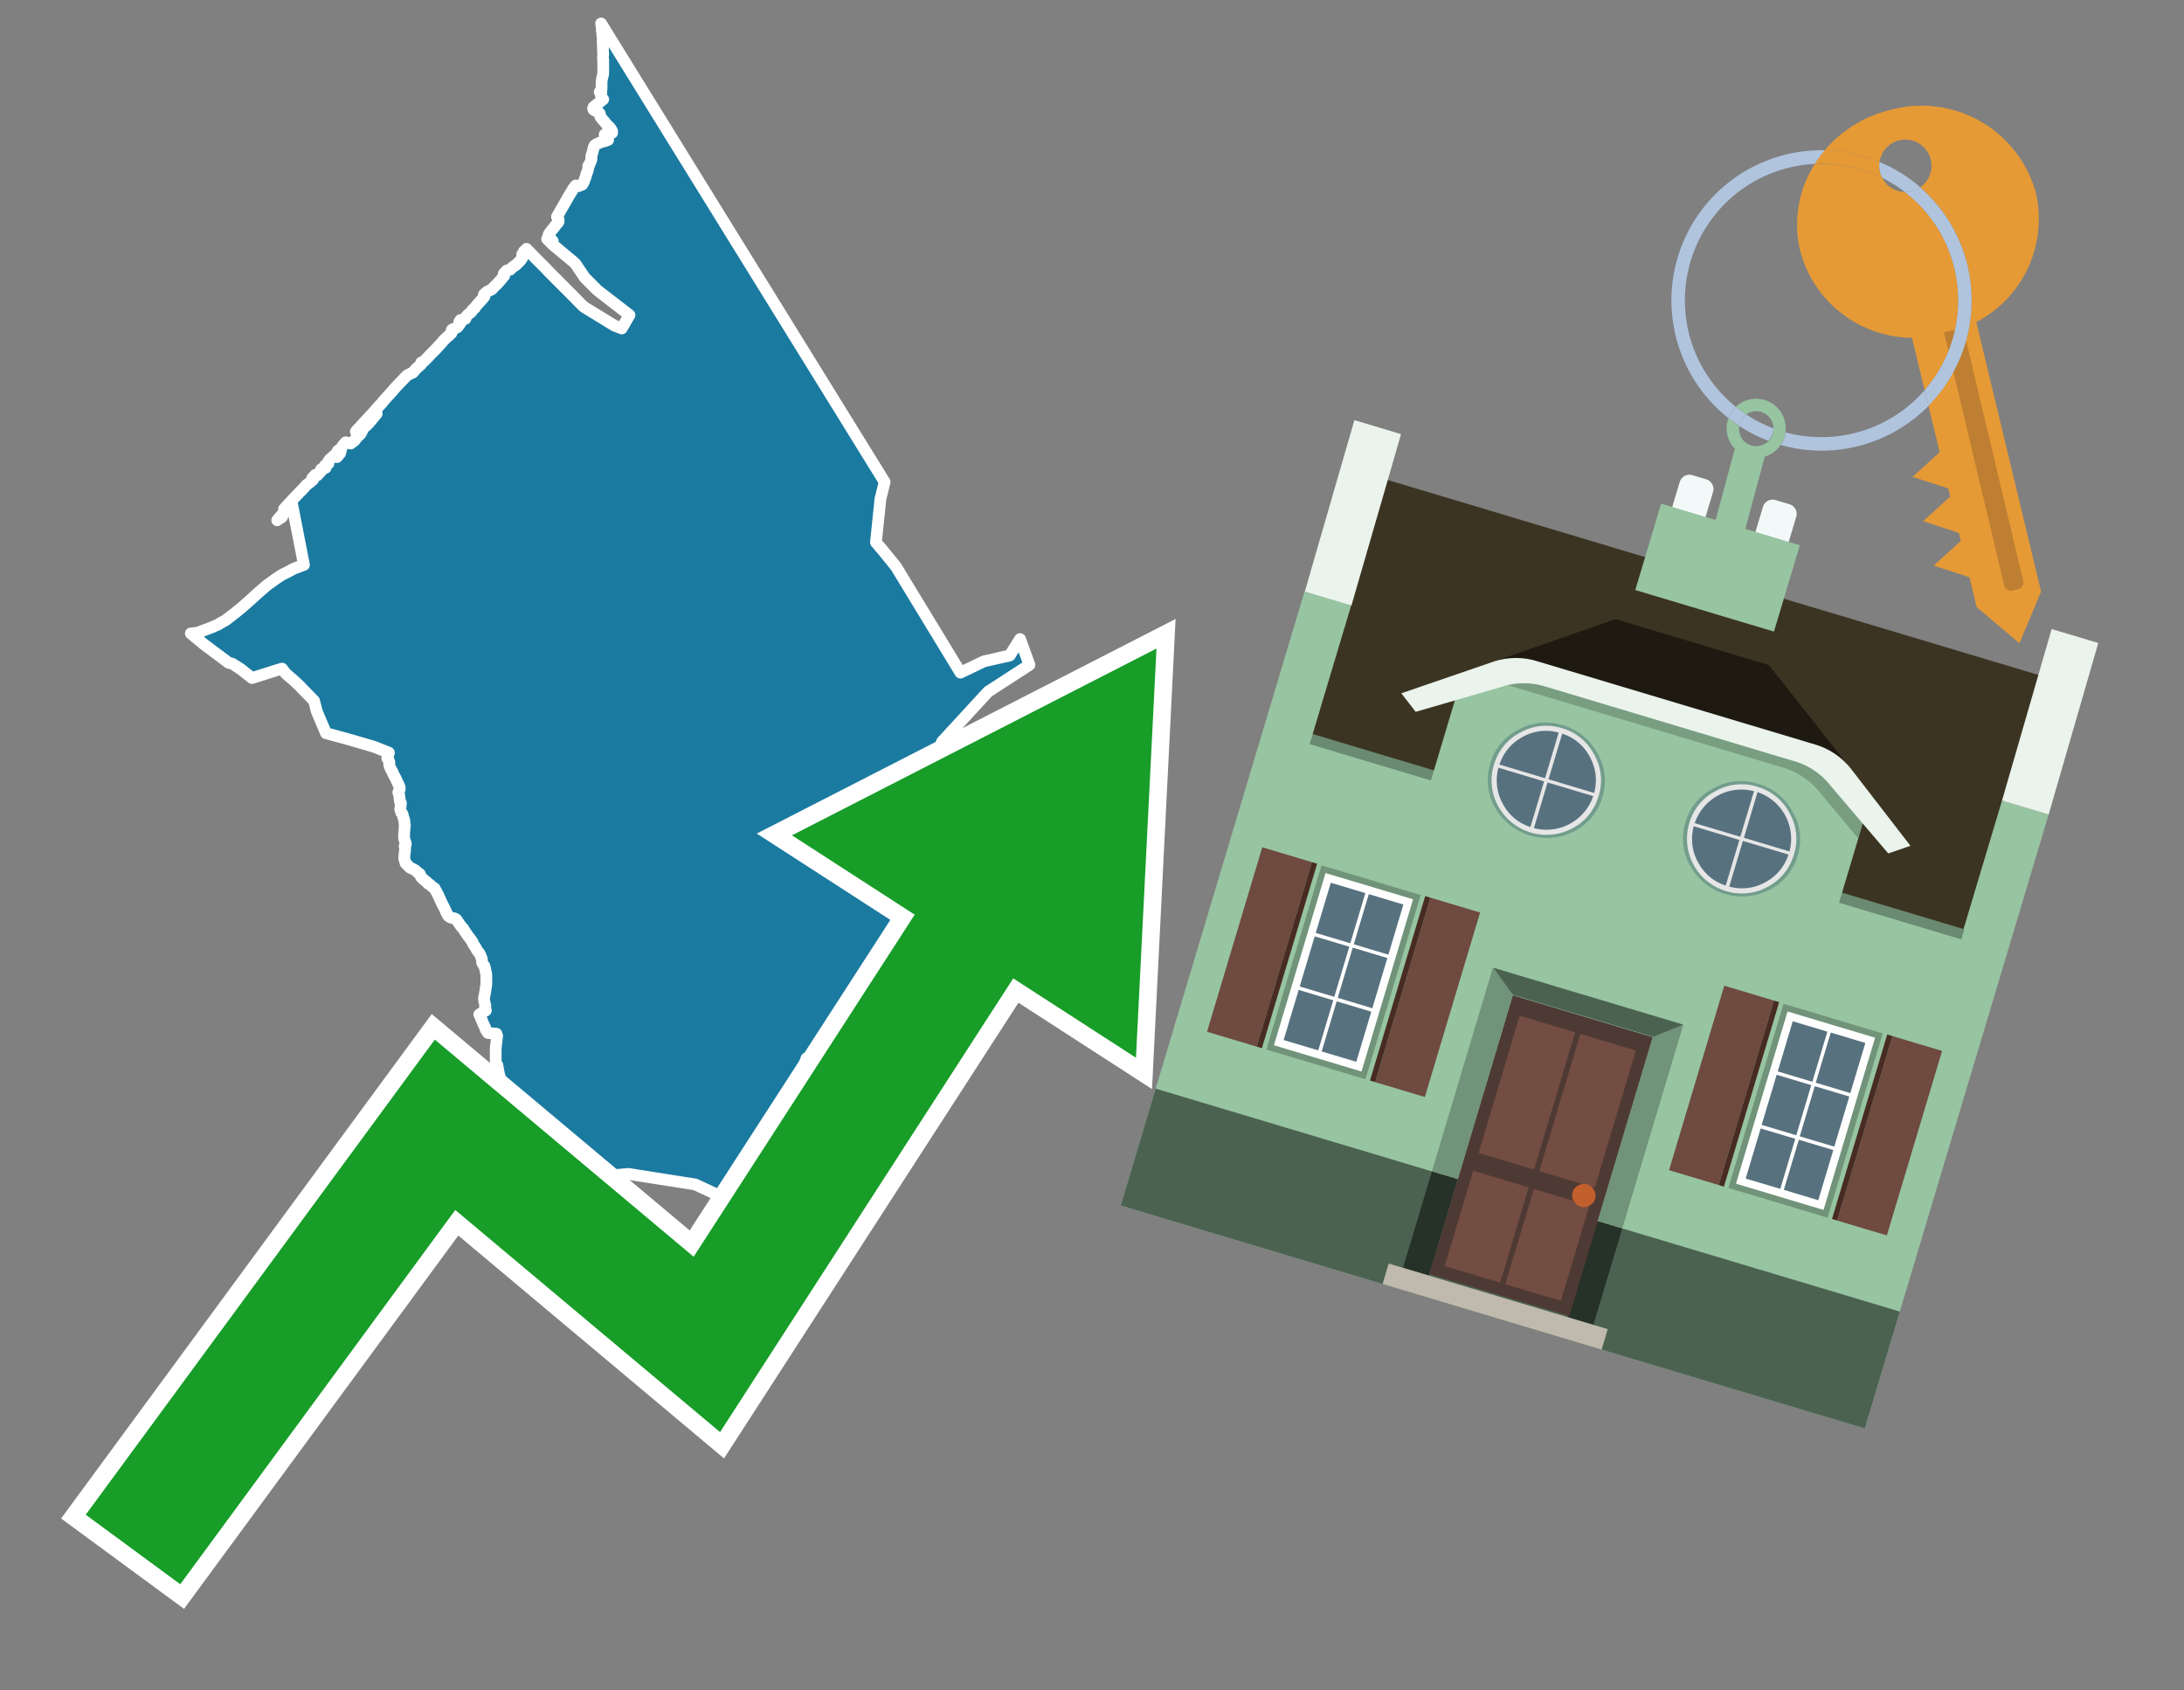 <svg id="Text" xmlns="http://www.w3.org/2000/svg" width="93.05" height="72" viewBox="0 0 93.05 72"><rect x="0" y="0" width="93.05" height="72" fill="#808080" stroke="none"/><polygon points="11.81,22.16 11.85,22.12 11.95,22.07 12.01,22.02 12.03,21.99 12.07,21.89 12.09,21.82 12.1,21.77 12.1,21.68 12.44,21.31 12.59,21.15 12.94,20.79 13.05,20.66 13.14,20.6 13.34,20.43 13.3,20.37 13.44,20.22 13.51,20.25 13.68,20.07 13.67,20.01 13.69,19.98 13.87,19.93 13.83,19.86 13.85,19.82 13.99,19.75 13.98,19.72 13.98,19.67 14.05,19.57 14.26,19.38 14.32,19.44 14.35,19.47 14.41,19.41 14.37,19.27 14.38,19.22 14.4,19.19 14.49,19.31 14.55,19.08 14.56,19.05 14.59,19 14.66,18.92 14.73,18.84 14.94,18.89 15.1,18.77 15.13,18.74 15.16,18.69 15.2,18.64 15.23,18.61 15.28,18.56 15.34,18.5 15.37,18.47 15.45,18.31 15.48,18.24 15.52,18.2 15.56,18.17 15.62,18.12 15.67,18.07 15.77,17.96 15.8,17.92 16.05,17.62 15.93,17.68 15.8,17.8 15.23,18.43 15.16,18.38 15.48,18.03 15.89,17.59 16.03,17.43 16.19,17.25 16.27,17.17 16.37,17.04 16.69,16.69 16.8,16.56 16.9,16.45 17.34,15.99 17.42,15.95 17.52,15.9 17.59,15.87 17.72,15.72 17.77,15.67 17.84,15.61 17.89,15.56 17.94,15.52 17.96,15.49 17.95,15.44 18.06,15.39 18.16,15.29 18.23,15.22 18.31,15.13 18.49,14.95 18.58,14.86 18.65,14.78 18.79,14.63 18.86,14.55 18.89,14.51 18.93,14.47 19.07,14.34 19.14,14.28 19.24,14.18 19.25,14.14 19.24,14.09 19.26,14.04 19.47,13.95 19.51,13.91 19.56,13.84 19.59,13.8 19.62,13.76 19.57,13.7 19.63,13.73 19.62,13.63 19.83,13.58 19.85,13.51 19.89,13.45 19.95,13.39 20,13.35 20.04,13.32 20.08,13.29 20.1,13.26 20.12,13.21 20.16,13.17 20.23,13.12 20.28,13.04 20.35,12.96 20.39,12.91 20.46,12.84 20.51,12.78 20.57,12.72 20.61,12.66 20.64,12.63 20.61,12.57 20.62,12.54 20.76,12.42 20.96,12.32 21.05,12.22 21.11,12.16 21.17,12.11 21.19,12.08 21.26,12.01 21.31,11.95 21.37,11.88 21.44,11.79 21.48,11.75 21.47,11.71 21.46,11.67 21.48,11.64 21.59,11.52 21.73,11.49 21.82,11.4 21.87,11.36 21.91,11.33 21.98,11.29 22.17,11.1 22.22,11.03 22.24,11 22.29,10.9 22.29,10.87 22.25,10.83 22.39,10.78 22.32,10.71 22.42,10.63 22.43,10.6 22.78,10.96 23.25,11.43 23.38,11.57 24.07,12.26 24.31,12.5 24.81,13.01 24.89,13.08 26.18,13.87 26.49,13.99 26.82,13.42 25.46,12.37 24.91,11.82 24.52,11.24 24.44,11.16 24.33,11.07 23.55,10.42 23.46,10.33 23.31,10.18 23.46,10.3 23.55,10.27 23.44,10.14 23.37,10.04 23.37,10.01 23.41,9.93 23.46,9.87 23.52,9.79 23.6,9.7 23.64,9.64 23.72,9.54 23.77,9.49 23.8,9.43 23.8,9.36 23.78,9.31 23.75,9.27 23.73,9.23 24.15,8.5 24.24,8.34 24.39,8.1 24.42,8.04 24.53,7.9 24.64,7.93 24.81,7.86 24.85,7.79 24.88,7.73 24.91,7.64 24.95,7.54 24.97,7.47 24.98,7.42 25.04,7.27 25.06,7.18 25.07,7.11 25.06,7.07 25.12,7 25.15,6.91 25.19,6.83 25.2,6.77 25.2,6.74 25.19,6.68 25.2,6.61 25.22,6.57 25.25,6.47 25.27,6.39 25.28,6.34 25.3,6.26 25.34,6.19 25.41,6.14 25.5,6.1 25.64,6.04 25.78,6.01 25.91,5.96 25.87,5.93 25.89,5.89 25.88,5.86 25.84,5.81 25.78,5.76 25.76,5.73 25.81,5.69 26.08,5.66 26.08,5.59 26.06,5.55 26.04,5.51 26,5.46 25.98,5.43 25.92,5.38 25.88,5.33 25.84,5.29 25.79,5.23 25.76,5.19 25.73,5.16 25.63,5.04 25.58,4.98 25.57,4.93 25.57,4.89 25.55,4.83 25.51,4.79 25.47,4.76 25.34,4.71 25.28,4.66 25.27,4.61 25.29,4.56 25.7,4.23 25.63,4.16 25.61,4.09 25.61,4.01 25.62,3.95 25.55,3.92 25.63,3.79 25.63,3.68 25.63,3.56 25.63,3.49 25.64,3.41 25.65,3.36 25.66,3.3 25.69,3.2 25.7,3.11 25.7,3.02 25.7,2.93 25.7,2.83 25.7,2.72 25.7,2.67 25.7,2.55 25.69,2.49 25.69,2.42 25.7,2.28 25.69,2.16 25.69,2.12 25.69,2.02 25.68,1.89 25.68,1.85 25.68,1.76 25.68,1.66 25.68,1.58 25.66,1.48 25.66,1.43 25.65,1.36 25.64,1.27 25.64,1.2 25.63,1.13 25.62,1.07 25.61,1 37.69,20.53 37.51,21.26 37.32,23.1 37.6,23.43 38.17,24.13 40.92,28.65 41.92,28.17 43.02,27.92 43.46,27.22 43.86,28.32 42.1,29.46 40.13,31.6 40.6,32.14 40.33,33.19 40.33,34.42 40.81,35.85 40.93,35.8 40.65,38.28 38.83,41.69 38.24,42.81 34.85,44.79 34.36,45.08 32.83,49.47 30.8,51 29.62,50.45 26.76,50 24.61,50.21 24.69,50.12 24.54,50.04 23.48,48.61 21.72,47.62 21.71,47.58 21.7,47.54 21.61,47.19 21.56,47.05 21.54,47.02 21.5,46.95 21.47,46.91 21.52,46.87 21.47,46.82 21.4,46.77 21.36,46.73 21.29,46.66 21.27,46.61 21.25,46.58 21.24,46.53 21.24,46.47 21.23,46.39 21.24,46.33 21.26,46.25 21.31,46.11 21.32,46.08 21.33,46.02 21.32,45.96 21.32,45.93 21.29,45.86 21.27,45.8 21.23,45.6 21.19,45.37 21.12,45.3 21.12,44.64 21.18,44.12 21.16,44.06 21.15,44.03 20.79,44 20.73,43.91 20.69,43.84 20.68,43.81 20.66,43.75 20.59,43.6 20.57,43.56 20.55,43.51 20.54,43.47 20.5,43.4 20.47,43.31 20.45,43.27 20.44,43.24 20.42,43.21 20.7,43.04 20.66,42.93 20.67,42.87 20.68,42.84 20.66,42.78 20.65,42.71 20.63,42.63 20.62,42.55 20.62,42.52 20.63,42.47 20.65,42.37 20.68,42.2 20.7,42.06 20.72,41.92 20.72,41.82 20.72,41.51 20.71,41.47 20.67,41.27 20.64,41.15 20.58,41.08 20.54,40.99 20.53,40.84 20.5,40.77 20.46,40.67 20.44,40.63 20.42,40.6 20.38,40.55 20.35,40.51 20.33,40.48 20.31,40.45 20.29,40.41 20.27,40.37 20.25,40.34 20.21,40.28 20.19,40.25 20.16,40.2 20.13,40.12 20.11,40.09 20.08,40.06 20.07,40.03 19.99,39.93 19.93,39.85 19.88,39.78 19.86,39.75 19.82,39.69 19.75,39.58 19.73,39.54 19.69,39.51 19.64,39.45 19.6,39.39 19.57,39.35 19.55,39.32 19.53,39.29 19.51,39.26 19.47,39.2 19.43,39.15 19.37,39.12 19.23,39.09 19.16,39.06 19.11,39.02 19.08,38.99 19.01,38.85 18.99,38.8 18.94,38.69 18.86,38.54 18.7,38.2 18.69,38.16 18.65,38.09 18.6,37.99 18.54,37.89 18.52,37.84 18.47,37.81 18.43,37.78 18.29,37.66 18.23,37.63 18.21,37.59 18.16,37.55 18.07,37.48 17.97,37.39 17.93,37.34 17.91,37.28 17.9,37.25 17.88,37.22 17.79,37.16 17.72,37.09 17.68,37.06 17.6,37.02 17.55,36.99 17.47,36.96 17.43,36.92 17.39,36.88 17.37,36.85 17.33,36.82 17.28,36.77 17.26,36.69 17.24,36.63 17.22,36.56 17.23,36.51 17.23,36.46 17.23,36.43 17.23,36.39 17.24,36.35 17.25,36.32 17.25,36.24 17.26,36.2 17.26,36.12 17.24,36.04 17.26,36 17.29,35.96 17.28,35.89 17.22,35.73 17.22,35.68 17.21,35.64 17.22,35.55 17.22,35.46 17.24,35.26 17.24,35.21 17.25,35.17 17.25,35.13 17.24,35.1 17.23,35.04 17.23,35 17.23,34.96 17.22,34.93 17.21,34.89 17.19,34.84 17.16,34.72 17.15,34.69 17.14,34.66 17.1,34.62 17.07,34.53 17.06,34.5 17.05,34.46 17.07,34.34 17.07,34.3 17.08,34.24 17.08,34.2 17.05,34.17 17.04,34.14 17.04,34.1 17.03,34.05 17.02,34 17.02,33.97 17.01,33.9 17,33.83 16.99,33.79 16.97,33.75 16.99,33.7 17.01,33.66 17.03,33.61 17.03,33.57 17.03,33.54 17.02,33.51 17.01,33.48 17,33.45 16.97,33.41 16.96,33.38 16.95,33.35 16.94,33.32 16.92,33.29 16.86,33.16 16.83,33.1 16.8,33.05 16.77,32.99 16.75,32.96 16.74,32.93 16.72,32.88 16.71,32.85 16.68,32.81 16.62,32.69 16.6,32.63 16.59,32.58 16.58,32.55 16.59,32.47 16.57,32.41 16.53,32.34 16.5,32.3 16.57,32.06 15.94,31.81 14.92,31.51 13.89,31.23 13.5,30.31 13.38,29.85 13.08,29.54 12.89,29.35 12.77,29.22 12.47,28.94 12.35,28.84 12.18,28.69 12.08,28.57 12.02,28.48 11.81,28.54 10.74,28.88 10.56,28.74 10.27,28.51 9.9,28.27 9.74,28.23 9.22,27.84 9.11,27.76 8.62,27.39 8.59,27.36 8.53,27.31 8.13,26.98 8.41,26.95 9,26.73 9.07,26.7 9.18,26.65 9.28,26.61 9.41,26.53 9.61,26.42 9.78,26.29 10.05,26.08 10.32,25.86 10.67,25.55 11.01,25.24 11.37,24.93 11.76,24.65 12,24.49 12.26,24.36 12.32,24.33 12.52,24.22 12.95,24.06 12.44,21.45 12.25,21.57 12.11,21.73 12.28,21.61 " fill="#1b7aa0" stroke="#fff" stroke-linejoin="round" stroke-width="0.5"/><polygon points="49.272 27.624 33.741 35.58 38.97 38.959 29.553 53.529 18.525 44.281 3.652 64.518 7.681 67.479 19.396 51.538 30.678 60.999 43.169 41.673 48.398 45.053 49.272 27.624" fill="none" stroke="#fff" stroke-miterlimit="10" stroke-width="1.5"/><polygon points="49.272 27.624 33.741 35.58 38.97 38.959 29.553 53.529 18.525 44.281 3.652 64.518 7.681 67.479 19.396 51.538 30.678 60.999 43.169 41.673 48.398 45.053 49.272 27.624" fill="#179d28"/><path d="M80.19,7.577a1.16,1.16,0,0,1-.094-.251,1.114,1.114,0,0,1-.018-.429A6.367,6.367,0,0,0,77.743,6.4a5.269,5.269,0,0,0-.423.577c.1,0,.192-.007.288-.007A5.794,5.794,0,0,1,80.19,7.577Z" fill="#e69a35"/><path d="M77.608,6.4A6.394,6.394,0,0,0,73.64,17.81a1.26,1.26,0,0,1,.317-.48A5.821,5.821,0,0,1,77.32,6.981a5.269,5.269,0,0,1,.423-.577Z" fill="#b0c4de"/><path d="M84.2,13.72a4.962,4.962,0,0,0,2.545-5.48,5.047,5.047,0,0,0-6.179-3.566A5.322,5.322,0,0,0,77.743,6.4a6.367,6.367,0,0,1,2.335.493,1.114,1.114,0,1,1,1.736,1.084,6.392,6.392,0,0,1,.347,9.3l.479,1.985-.438.4-.716.648.92.3.6.2.082.341-.438.4-.716.648.92.3.605.2.082.341-.438.4-.716.649.92.3.605.2.307,1.274,1.821,1.534.921-2.2Z" fill="#e69a35"/><path d="M81.154,8.179a1.115,1.115,0,0,1-.964-.6,5.794,5.794,0,0,0-2.582-.6c-.1,0-.192,0-.288.007a4.783,4.783,0,0,0-.625,3.685,4.962,4.962,0,0,0,4.765,3.715L82,16.617a5.82,5.82,0,0,0-.846-8.438Z" fill="#e69a35"/><path d="M74.1,18.142a6.386,6.386,0,0,0,1.232.63.73.73,0,0,0,.224-.527h0a5.783,5.783,0,0,1-1.159-.593A.733.733,0,0,0,74.1,18.142Z" fill="#b0c4de"/><path d="M74.4,17.652q-.228-.152-.44-.322a1.26,1.26,0,0,0-.317.48c.148.117.3.228.46.332A.733.733,0,0,1,74.4,17.652Z" fill="#b0c4de"/><path d="M74.824,16.984a1.257,1.257,0,0,0-.867.346c.141.114.288.222.44.322a.731.731,0,0,1,1.159.593h0a.732.732,0,1,1-1.463,0,.7.7,0,0,1,.007-.1c-.158-.1-.312-.215-.46-.332a1.258,1.258,0,0,0,.273,1.3l-.979,3.635,1.275.341.98-3.639a1.266,1.266,0,0,0,.681-.5,1.249,1.249,0,0,0,.2-.538,1.328,1.328,0,0,0,.012-.168A1.262,1.262,0,0,0,74.824,16.984Z" fill="#97c4a1"/><path d="M85.974,25.1l-.226.053a.3.3,0,0,1-.362-.223l-2.56-10.777.81-.193L86.2,24.736A.3.3,0,0,1,85.974,25.1Z" fill="#bf7f32"/><path d="M80.1,7.326a1.16,1.16,0,0,0,.094.251,5.833,5.833,0,0,1,.964.6,1.137,1.137,0,0,0,.287-.031,1.108,1.108,0,0,0,.373-.167A6.371,6.371,0,0,0,80.078,6.9,1.114,1.114,0,0,0,80.1,7.326Z" fill="#b0c4de"/><path d="M77.608,18.618a5.836,5.836,0,0,1-1.534-.2,1.24,1.24,0,0,1-.2.537,6.4,6.4,0,0,0,6.291-1.666L82,16.617A5.807,5.807,0,0,1,77.608,18.618Z" fill="#b0c4de"/><path d="M81.814,7.981a1.108,1.108,0,0,1-.373.167,1.137,1.137,0,0,1-.287.031A5.82,5.82,0,0,1,82,16.617l.161.667a6.392,6.392,0,0,0-.347-9.3Z" fill="#b0c4de"/><polygon points="83.79 39.753 55.78 31.364 58.988 20.404 86.964 28.783 83.79 39.753 83.79 39.753" fill="#3c3422" fill-rule="evenodd"/><polygon points="81.705 53.32 87.284 34.692 85.297 34.097 83.656 39.575 55.926 31.269 57.567 25.791 55.579 25.196 47.746 51.348 79.451 60.844 81.705 53.32" fill="#97c4a1" fill-rule="evenodd"/><rect x="69.522" y="21.148" width="0.444" height="28.983" transform="translate(15.592 92.226) rotate(-73.326)" opacity="0.3"/><polygon points="87.284 34.692 85.297 34.097 87.411 26.793 89.398 27.388 87.284 34.692 87.284 34.692" fill="#eaf3ec" fill-rule="evenodd"/><polygon points="57.578 25.794 55.591 25.199 57.705 17.896 59.692 18.491 57.578 25.794 57.578 25.794" fill="#eaf3ec" fill-rule="evenodd"/><polygon points="79.451 60.844 80.943 55.865 49.238 46.369 47.747 51.348 79.451 60.844 79.451 60.844" fill="#4c6251" fill-rule="evenodd"/><path d="M71.566,20.528l-.522,1.743,1.418.425.523-1.744a.432.432,0,0,0-.289-.536l-.593-.177A.431.431,0,0,0,71.566,20.528Z" fill="#f3f9f8" fill-rule="evenodd"/><path d="M75.111,21.589l-.522,1.743,1.418.425.522-1.743a.43.43,0,0,0-.289-.536l-.593-.178A.43.43,0,0,0,75.111,21.589Z" fill="#f3f9f8" fill-rule="evenodd"/><polygon points="75.368 28.329 68.829 26.37 63.807 28.121 78.733 32.591 75.368 28.329" fill="#1e1a11"/><polygon points="78.248 32.422 64.442 28.287 62.236 28.998 60.064 36.247 77.453 41.455 79.651 34.116 78.248 32.422" fill="#97c4a1"/><path d="M77.74,32.516S65.088,28.725,65,28.7l-.938.43,11.892,3.562a3.175,3.175,0,0,1,1.532,1l1.685,2.02.327-1.09Z" fill-rule="evenodd" opacity="0.2"/><path d="M77.35,31.716,65.458,28.154a3.041,3.041,0,0,0-1.854.037l-3.9,1.339.611.79,3.626-1.054a3.045,3.045,0,0,1,1.855-.037l10.673,3.2A3.028,3.028,0,0,1,78,33.477l2.45,2.874.945-.325-2.518-3.26A3.036,3.036,0,0,0,77.35,31.716Z" fill="#eaf3ec"/><polygon points="76.683 23.223 70.773 21.453 69.671 25.132 75.581 26.902 76.683 23.223 76.683 23.223" fill="#97c4a1" fill-rule="evenodd"/><g id="Symbol_9_0_Layer2_0_MEMBER_8_MEMBER_21_MEMBER_0_FILL" data-name="Symbol 9 0 Layer2 0 MEMBER 8 MEMBER 21 MEMBER 0 FILL"><path d="M66.584,30.892a2.39,2.39,0,0,0-1.891.189,2.317,2.317,0,0,0-1.2,1.448A2.345,2.345,0,0,0,63.7,34.4a2.528,2.528,0,0,0,3.367,1.008,2.339,2.339,0,0,0,1.2-1.447,2.313,2.313,0,0,0-.208-1.87A2.394,2.394,0,0,0,66.584,30.892Z" fill="#729d8c"/></g><g id="Symbol_9_0_Layer2_0_MEMBER_8_MEMBER_21_MEMBER_1_FILL" data-name="Symbol 9 0 Layer2 0 MEMBER 8 MEMBER 21 MEMBER 1 FILL"><path d="M66.547,31.016a2.241,2.241,0,0,0-1.769.185,2.213,2.213,0,0,0-1.127,1.376,2.239,2.239,0,0,0,.185,1.768,2.341,2.341,0,0,0,3.145.942,2.234,2.234,0,0,0,1.126-1.376,2.207,2.207,0,0,0-.185-1.768A2.237,2.237,0,0,0,66.547,31.016Z" fill="#e6e6e6"/></g><g id="Symbol_9_0_Layer2_0_MEMBER_8_MEMBER_21_MEMBER_2_MEMBER_0_FILL" data-name="Symbol 9 0 Layer2 0 MEMBER 8 MEMBER 21 MEMBER 2 MEMBER 0 FILL"><path d="M65.787,33.284,63.843,32.7a2.036,2.036,0,0,0,.186,1.539,2.015,2.015,0,0,0,1.175.986Z" fill="#58717f"/></g><g id="Symbol_9_0_Layer2_0_MEMBER_8_MEMBER_21_MEMBER_2_MEMBER_1_FILL" data-name="Symbol 9 0 Layer2 0 MEMBER 8 MEMBER 21 MEMBER 2 MEMBER 1 FILL"><path d="M65.827,33.148l.582-1.944a2.01,2.01,0,0,0-1.523.178,2.037,2.037,0,0,0-1,1.183Z" fill="#58717f"/></g><g id="Symbol_9_0_Layer2_0_MEMBER_8_MEMBER_21_MEMBER_2_MEMBER_2_FILL" data-name="Symbol 9 0 Layer2 0 MEMBER 8 MEMBER 21 MEMBER 2 MEMBER 2 FILL"><path d="M67.878,33.91l-1.943-.582-.582,1.944a2.1,2.1,0,0,0,2.525-1.362Z" fill="#58717f"/></g><g id="Symbol_9_0_Layer2_0_MEMBER_8_MEMBER_21_MEMBER_2_MEMBER_3_FILL" data-name="Symbol 9 0 Layer2 0 MEMBER 8 MEMBER 21 MEMBER 2 MEMBER 3 FILL"><path d="M66.558,31.249l-.582,1.943,1.943.582a2.031,2.031,0,0,0-.186-1.539A2.009,2.009,0,0,0,66.558,31.249Z" fill="#58717f"/></g><g id="Symbol_9_0_Layer2_0_MEMBER_8_MEMBER_21_MEMBER_0_FILL-2" data-name="Symbol 9 0 Layer2 0 MEMBER 8 MEMBER 21 MEMBER 0 FILL"><path d="M74.9,33.384a2.4,2.4,0,0,0-1.891.189,2.316,2.316,0,0,0-1.2,1.448,2.341,2.341,0,0,0,.209,1.87A2.527,2.527,0,0,0,75.387,37.9a2.345,2.345,0,0,0,1.2-1.447,2.314,2.314,0,0,0-.209-1.87A2.389,2.389,0,0,0,74.9,33.384Z" fill="#729d8c"/></g><g id="Symbol_9_0_Layer2_0_MEMBER_8_MEMBER_21_MEMBER_1_FILL-2" data-name="Symbol 9 0 Layer2 0 MEMBER 8 MEMBER 21 MEMBER 1 FILL"><path d="M74.867,33.508a2.239,2.239,0,0,0-1.768.185,2.21,2.21,0,0,0-1.127,1.376,2.316,2.316,0,0,0,1.564,2.883,2.261,2.261,0,0,0,1.765-.173A2.237,2.237,0,0,0,76.428,36.4a2.209,2.209,0,0,0-.185-1.769A2.239,2.239,0,0,0,74.867,33.508Z" fill="#e6e6e6"/></g><g id="Symbol_9_0_Layer2_0_MEMBER_8_MEMBER_21_MEMBER_2_MEMBER_0_FILL-2" data-name="Symbol 9 0 Layer2 0 MEMBER 8 MEMBER 21 MEMBER 2 MEMBER 0 FILL"><path d="M74.107,35.776l-1.943-.582a2.031,2.031,0,0,0,.186,1.539,2.009,2.009,0,0,0,1.175.986Z" fill="#58717f"/></g><g id="Symbol_9_0_Layer2_0_MEMBER_8_MEMBER_21_MEMBER_2_MEMBER_1_FILL-2" data-name="Symbol 9 0 Layer2 0 MEMBER 8 MEMBER 21 MEMBER 2 MEMBER 1 FILL"><path d="M74.148,35.64,74.73,33.7a2.1,2.1,0,0,0-2.525,1.362Z" fill="#58717f"/></g><g id="Symbol_9_0_Layer2_0_MEMBER_8_MEMBER_21_MEMBER_2_MEMBER_2_FILL-2" data-name="Symbol 9 0 Layer2 0 MEMBER 8 MEMBER 21 MEMBER 2 MEMBER 2 FILL"><path d="M76.2,36.4l-1.943-.582-.582,1.944a2.015,2.015,0,0,0,1.523-.178A2.036,2.036,0,0,0,76.2,36.4Z" fill="#58717f"/></g><g id="Symbol_9_0_Layer2_0_MEMBER_8_MEMBER_21_MEMBER_2_MEMBER_3_FILL-2" data-name="Symbol 9 0 Layer2 0 MEMBER 8 MEMBER 21 MEMBER 2 MEMBER 3 FILL"><path d="M74.879,33.741,74.3,35.684l1.943.582a2.1,2.1,0,0,0-1.361-2.525Z" fill="#58717f"/></g><polygon points="51.426 43.946 53.542 44.58 55.896 36.723 53.78 36.089 51.426 43.946 51.426 43.946" fill="#6e4a3f" fill-rule="evenodd"/><polygon points="53.542 44.58 53.764 44.647 56.117 36.789 55.896 36.723 53.542 44.58 53.542 44.58" fill="#482b22" fill-rule="evenodd"/><polygon points="60.706 46.726 58.59 46.092 60.943 38.235 63.059 38.868 60.706 46.726 60.706 46.726" fill="#6e4a3f" fill-rule="evenodd"/><polygon points="58.59 46.092 58.368 46.026 60.722 38.168 60.943 38.235 58.59 46.092 58.59 46.092" fill="#482b22" fill-rule="evenodd"/><rect x="53.146" y="39.209" width="8.19" height="4.408" transform="translate(1.145 84.365) rotate(-73.326)" fill="#719379"/><polygon points="60.205 38.304 56.474 37.187 54.277 44.522 58.008 45.639 60.205 38.304 60.205 38.304" fill="#fff" fill-rule="evenodd"/><path d="M59.792,38.527l-.64,2.136-1.474-.442.639-2.135,1.475.441Zm-1.621-.485-.64,2.136-1.474-.442L56.7,37.6l1.474.442Zm-2.158,1.84,1.475.441-.64,2.136-1.474-.441.639-2.136Zm-.683,2.282,1.474.441-.639,2.136L54.69,44.3l.64-2.135Zm.981,2.621.639-2.136,1.475.442-.64,2.135-1.474-.441Zm2.158-1.84L56.994,42.5l.64-2.136,1.474.442-.639,2.136Z" fill="#58717f" fill-rule="evenodd"/><polygon points="80.39 52.621 78.274 51.988 80.628 44.13 82.743 44.764 80.39 52.621 80.39 52.621" fill="#6e4a3f" fill-rule="evenodd"/><polygon points="78.274 51.988 78.053 51.921 80.406 44.064 80.628 44.13 78.274 51.988 78.274 51.988" fill="#482b22" fill-rule="evenodd"/><polygon points="71.111 49.842 73.227 50.476 75.58 42.619 73.464 41.985 71.111 49.842 71.111 49.842" fill="#6e4a3f" fill-rule="evenodd"/><polygon points="73.227 50.476 73.448 50.542 75.802 42.685 75.58 42.619 73.227 50.476 73.227 50.476" fill="#482b22" fill-rule="evenodd"/><rect x="72.83" y="45.105" width="8.19" height="4.408" transform="translate(9.534 107.426) rotate(-73.326)" fill="#719379"/><polygon points="76.159 43.083 79.889 44.2 77.692 51.535 73.962 50.418 76.159 43.083 76.159 43.083" fill="#fff" fill-rule="evenodd"/><path d="M76.381,43.5l1.475.442-.64,2.135-1.475-.441.64-2.136ZM78,43.981l1.474.442-.64,2.136-1.474-.442L78,43.981Zm.791,2.724-.64,2.135L76.679,48.4l.64-2.136,1.474.442Zm-.684,2.282-.639,2.135L76,50.68l.64-2.135,1.474.442Zm-2.26,1.65L74.375,50.2l.639-2.135,1.475.441-.64,2.136Zm-.791-2.724.64-2.135,1.474.441-.639,2.136-1.475-.442Z" fill="#58717f" fill-rule="evenodd"/><polygon points="67.888 56.431 69.118 52.323 68.019 51.994 66.789 56.102 67.888 56.431 67.888 56.431" fill="#263128" fill-rule="evenodd"/><polygon points="60.877 54.331 62.108 50.223 61.007 49.894 59.776 54.002 60.877 54.331 60.877 54.331" fill="#263128" fill-rule="evenodd"/><g id="Symbol_9_0_Layer2_0_MEMBER_8_MEMBER_12_MEMBER_0_FILL" data-name="Symbol 9 0 Layer2 0 MEMBER 8 MEMBER 12 MEMBER 0 FILL"><path d="M70.418,44.178l-5.965-1.786L60.9,54.27l5.964,1.786Z" fill="#4e3a34"/></g><g id="Symbol_9_0_Layer2_0_MEMBER_8_MEMBER_12_MEMBER_1_MEMBER_0_FILL" data-name="Symbol 9 0 Layer2 0 MEMBER 8 MEMBER 12 MEMBER 1 MEMBER 0 FILL"><path d="M65.358,49.815l1.75-5.843-2.363-.708L63,49.107Z" fill="#744d42"/></g><g id="Symbol_9_0_Layer2_0_MEMBER_8_MEMBER_12_MEMBER_1_MEMBER_1_FILL" data-name="Symbol 9 0 Layer2 0 MEMBER 8 MEMBER 12 MEMBER 1 MEMBER 1 FILL"><path d="M67.331,44.039l-1.75,5.842,2.364.708,1.75-5.842Z" fill="#744d42"/></g><g id="Symbol_9_0_Layer2_0_MEMBER_8_MEMBER_12_MEMBER_2_MEMBER_0_FILL" data-name="Symbol 9 0 Layer2 0 MEMBER 8 MEMBER 12 MEMBER 2 MEMBER 0 FILL"><path d="M63.915,54.633l1.215-4.058-2.363-.707-1.215,4.057Z" fill="#744d42"/></g><g id="Symbol_9_0_Layer2_0_MEMBER_8_MEMBER_12_MEMBER_2_MEMBER_1_FILL" data-name="Symbol 9 0 Layer2 0 MEMBER 8 MEMBER 12 MEMBER 2 MEMBER 1 FILL"><path d="M66.5,55.407l1.215-4.057-2.363-.708L64.138,54.7Z" fill="#744d42"/></g><g id="Symbol_9_0_Layer2_0_MEMBER_8_MEMBER_13_FILL" data-name="Symbol 9 0 Layer2 0 MEMBER 8 MEMBER 13 FILL"><path d="M67.959,51.058a.439.439,0,0,0-.045-.367.487.487,0,0,0-.669-.2.445.445,0,0,0-.239.282.457.457,0,0,0,.041.378.481.481,0,0,0,.293.242.459.459,0,0,0,.377-.042A.453.453,0,0,0,67.959,51.058Z" fill="#c35e2d"/></g><g id="Symbol_9_0_Layer2_0_MEMBER_8_MEMBER_14_FILL" data-name="Symbol 9 0 Layer2 0 MEMBER 8 MEMBER 14 FILL"><path d="M64.557,42.047l-.951-.833-2.6,8.68,1.1.329Z" fill="#719379"/></g><g id="Symbol_9_0_Layer2_0_MEMBER_8_MEMBER_15_FILL" data-name="Symbol 9 0 Layer2 0 MEMBER 8 MEMBER 15 FILL"><path d="M71.718,43.643l-1.2.19L68.072,52.01l1.046.313Z" fill="#719379"/></g><g id="Symbol_9_0_Layer2_0_MEMBER_8_MEMBER_16_FILL" data-name="Symbol 9 0 Layer2 0 MEMBER 8 MEMBER 16 FILL"><path d="M63.627,41.22l.836,1.156,5.961,1.786,1.294-.519Z" fill="#4c6251"/></g><polygon points="58.905 54.69 59.166 53.819 68.498 56.614 68.237 57.485 58.905 54.69 58.905 54.69" fill="#c0b9ad" fill-rule="evenodd"/></svg>